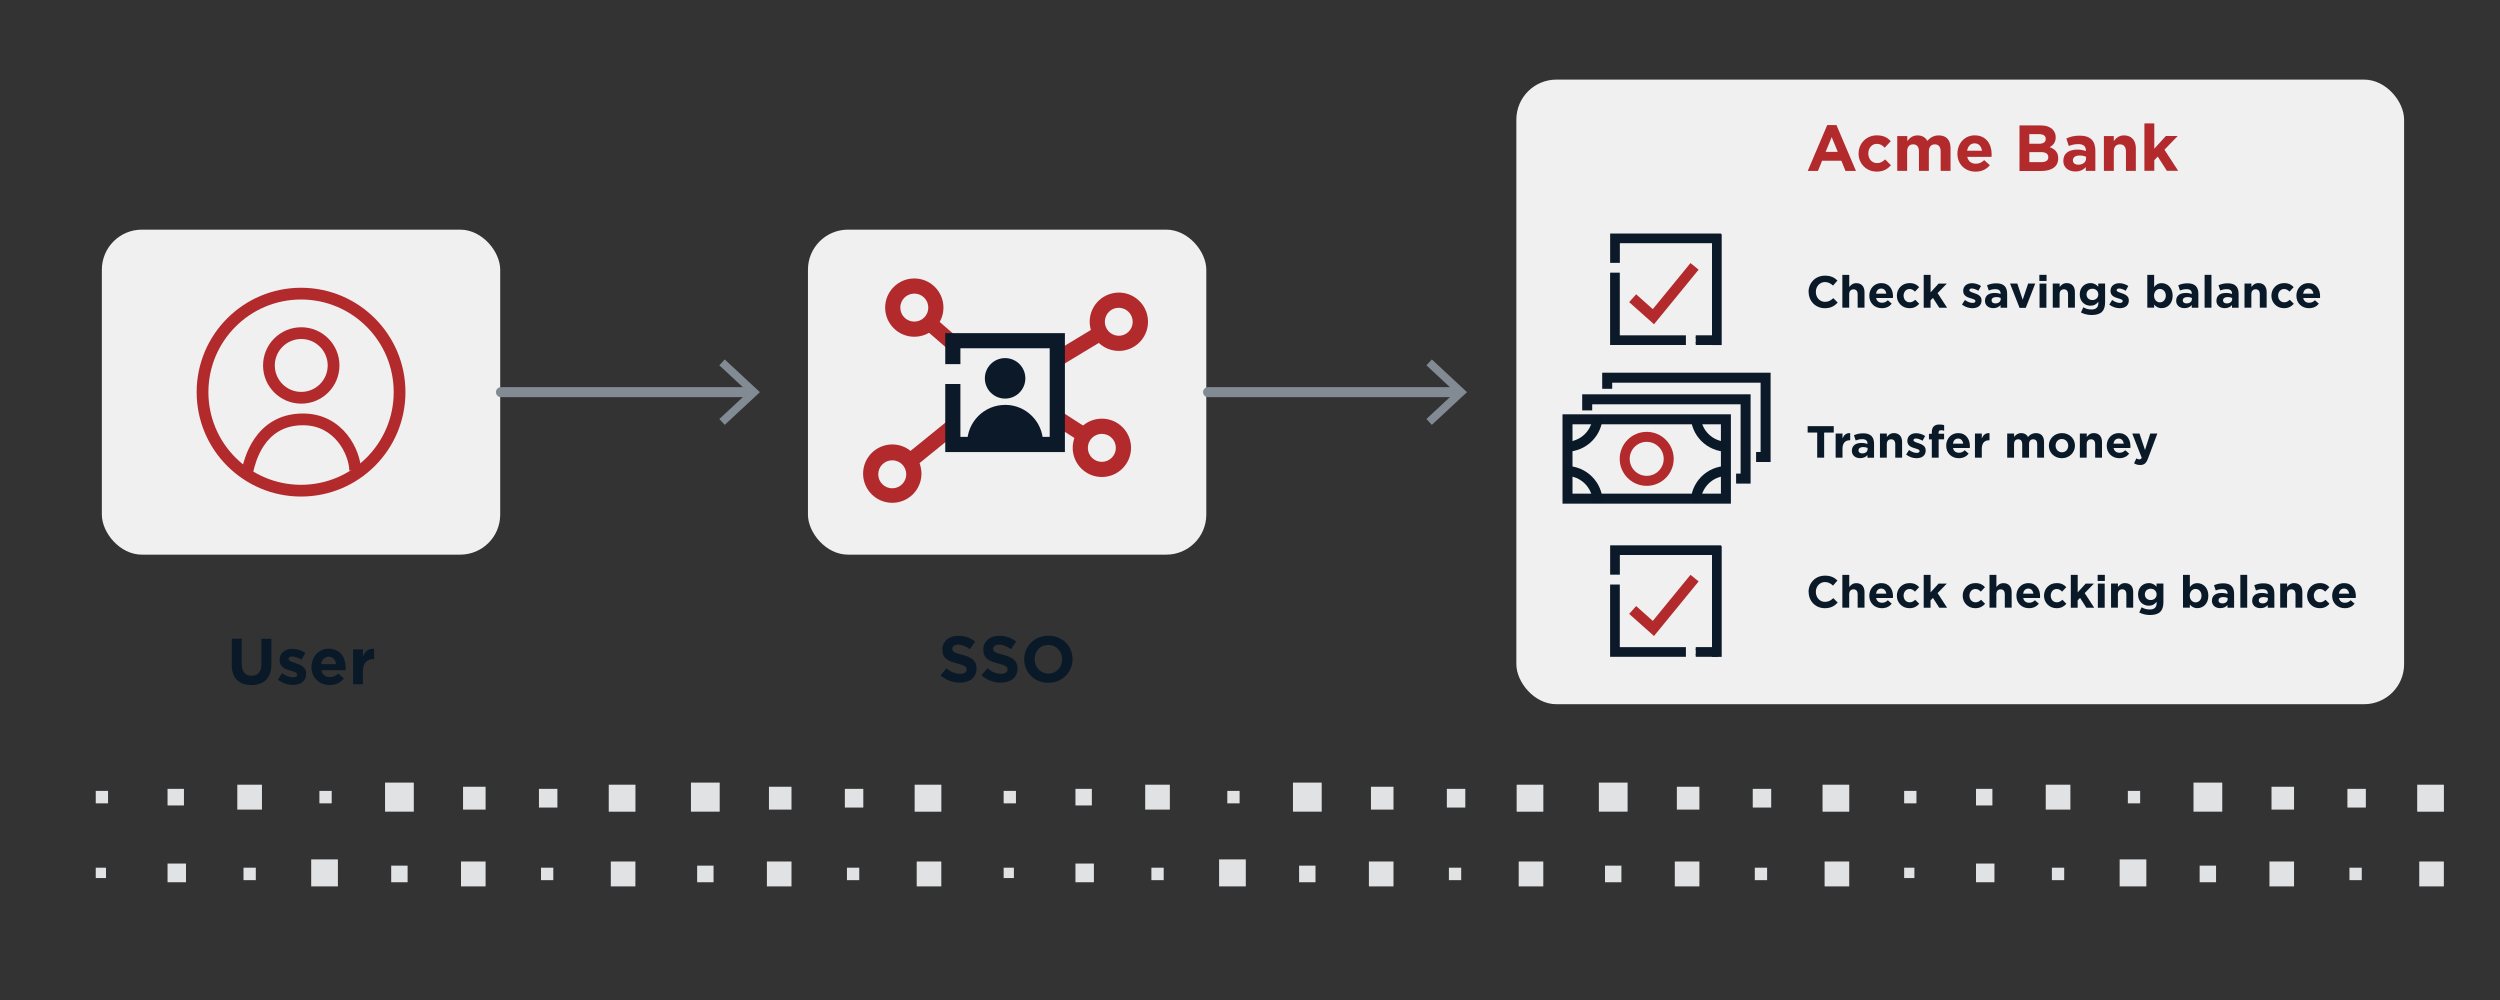 <?xml version="1.0" encoding="UTF-8"?><svg id="uuid-0e41eba2-fd04-4374-b664-d7b2da2e8385" xmlns="http://www.w3.org/2000/svg" xmlns:xlink="http://www.w3.org/1999/xlink" viewBox="0 0 500 200"><rect x="0" y="0" width="500" height="200" fill="#333333" stroke="none"/><defs><clipPath id="uuid-67e1e43f-f2b0-4b7e-906c-c105bf534d6f"><rect x="171.1" y="48.11" width="60.65" height="60.65" style="fill:none;"/></clipPath></defs><rect x="161.59" y="45.93" width="79.67" height="65" rx="8" ry="8" style="fill:#f0f0f1;"/><rect x="20.37" y="45.93" width="79.67" height="65" rx="8" ry="8" style="fill:#f0f0f1;"/><g><path d="M188.11,135.07l1.18-1.42c.82,.68,1.68,1.11,2.72,1.11,.82,0,1.31-.33,1.31-.86v-.03c0-.51-.31-.77-1.83-1.16-1.83-.47-3.02-.98-3.02-2.78v-.03c0-1.65,1.33-2.74,3.19-2.74,1.33,0,2.46,.42,3.38,1.16l-1.04,1.51c-.81-.56-1.6-.9-2.37-.9s-1.17,.35-1.17,.79v.03c0,.6,.39,.79,1.96,1.2,1.85,.48,2.89,1.14,2.89,2.73v.03c0,1.81-1.38,2.82-3.34,2.82-1.38,0-2.77-.48-3.86-1.46Z" style="fill:#0a1927;"/><path d="M196.3,135.07l1.18-1.42c.82,.68,1.68,1.11,2.72,1.11,.82,0,1.31-.33,1.31-.86v-.03c0-.51-.31-.77-1.83-1.16-1.83-.47-3.02-.98-3.02-2.78v-.03c0-1.65,1.33-2.74,3.19-2.74,1.33,0,2.46,.42,3.38,1.16l-1.04,1.51c-.81-.56-1.6-.9-2.37-.9s-1.17,.35-1.17,.79v.03c0,.6,.39,.79,1.96,1.2,1.85,.48,2.89,1.14,2.89,2.73v.03c0,1.81-1.38,2.82-3.34,2.82-1.38,0-2.77-.48-3.86-1.46Z" style="fill:#0a1927;"/><path d="M204.84,131.88v-.03c0-2.59,2.04-4.71,4.85-4.71s4.82,2.09,4.82,4.68v.03c0,2.59-2.04,4.71-4.85,4.71s-4.82-2.09-4.82-4.68Zm7.58,0v-.03c0-1.56-1.14-2.86-2.76-2.86s-2.73,1.27-2.73,2.83v.03c0,1.56,1.14,2.86,2.76,2.86s2.73-1.27,2.73-2.83Z" style="fill:#0a1927;"/></g><g><path d="M46.35,132.95v-5.2h2v5.15c0,1.48,.74,2.25,1.96,2.25s1.96-.74,1.96-2.18v-5.21h2v5.14c0,2.76-1.55,4.11-3.99,4.11s-3.94-1.37-3.94-4.04Z" style="fill:#0a1927;"/><path d="M55.57,135.93l.84-1.3c.75,.55,1.55,.83,2.2,.83,.57,0,.83-.21,.83-.52v-.03c0-.43-.68-.57-1.44-.81-.98-.29-2.08-.74-2.08-2.09v-.03c0-1.42,1.14-2.21,2.55-2.21,.88,0,1.85,.3,2.6,.81l-.75,1.36c-.69-.4-1.38-.65-1.88-.65s-.73,.21-.73,.48v.03c0,.39,.66,.57,1.42,.83,.98,.33,2.11,.79,2.11,2.07v.03c0,1.55-1.16,2.25-2.67,2.25-.97,0-2.07-.32-2.99-1.05Z" style="fill:#0a1927;"/><path d="M62.3,133.4v-.03c0-1.99,1.42-3.63,3.45-3.63,2.33,0,3.39,1.81,3.39,3.78,0,.16-.01,.34-.03,.52h-4.85c.2,.9,.82,1.37,1.7,1.37,.66,0,1.14-.21,1.69-.71l1.13,1c-.65,.81-1.59,1.3-2.85,1.3-2.09,0-3.64-1.47-3.64-3.6Zm4.91-.58c-.12-.88-.64-1.48-1.47-1.48s-1.35,.58-1.51,1.48h2.98Z" style="fill:#0a1927;"/><path d="M70.61,129.88h1.98v1.4c.4-.96,1.05-1.59,2.22-1.53v2.07h-.1c-1.31,0-2.12,.79-2.12,2.46v2.57h-1.98v-6.97Z" style="fill:#0a1927;"/></g><g><path d="M65.54,73.09c0,2.92-2.37,5.29-5.29,5.29s-5.29-2.37-5.29-5.29c0-2.92,2.37-5.29,5.29-5.29,2.92,0,5.29,2.37,5.29,5.29Zm-5.29,7.64c4.22,0,7.64-3.42,7.64-7.64s-3.42-7.64-7.64-7.64-7.64,3.42-7.64,7.64,3.42,7.64,7.64,7.64Zm11.96,13.34c-.04-2.04-.93-4.84-2.78-7.15-1.88-2.35-4.8-4.22-8.84-4.22-4.92,0-7.94,2.45-9.72,5.07-1.7,2.5-2.28,5.17-2.47,6l-.02,.07,2.29,.51v-.05c.19-.79,.7-3.09,2.14-5.21,1.44-2.12,3.79-4.04,7.78-4.04,3.22,0,5.5,1.47,7.01,3.34,1.54,1.92,2.24,4.23,2.26,5.72l2.35-.04Z" style="fill:#b32a2d; fill-rule:evenodd;"/><path d="M60.21,96.96c10.23,0,18.53-8.3,18.53-18.53s-8.3-18.53-18.53-18.53-18.53,8.3-18.53,18.53,8.3,18.53,18.53,18.53Zm0,2.35c11.53,0,20.88-9.35,20.88-20.88s-9.35-20.88-20.88-20.88-20.88,9.35-20.88,20.88,9.35,20.88,20.88,20.88Z" style="fill:#b32a2d; fill-rule:evenodd;"/></g><g><g><rect x="19.15" y="158.18" width="2.46" height="2.49" style="fill:#e0e2e4;"/><rect x="33.51" y="157.77" width="3.28" height="3.32" style="fill:#e0e2e4;"/><rect x="47.46" y="156.94" width="4.93" height="4.98" style="fill:#e0e2e4;"/><rect x="63.88" y="158.18" width="2.46" height="2.49" style="fill:#e0e2e4;"/><rect x="77.01" y="156.52" width="5.75" height="5.81" style="fill:#e0e2e4;"/><rect x="92.61" y="157.35" width="4.51" height="4.57" style="fill:#e0e2e4;"/><rect x="107.79" y="157.77" width="3.69" height="3.74" style="fill:#e0e2e4;"/><rect x="121.75" y="156.94" width="5.34" height="5.4" style="fill:#e0e2e4;"/><rect x="19.15" y="173.54" width="2.05" height="2.07" style="fill:#e0e2e4;"/><rect x="33.51" y="172.71" width="3.69" height="3.74" style="fill:#e0e2e4;"/><rect x="48.7" y="173.54" width="2.46" height="2.49" style="fill:#e0e2e4;"/><rect x="62.24" y="171.88" width="5.34" height="5.4" style="fill:#e0e2e4;"/><rect x="78.24" y="173.13" width="3.28" height="3.32" style="fill:#e0e2e4;"/><rect x="92.2" y="172.3" width="4.92" height="4.98" style="fill:#e0e2e4;"/><rect x="108.2" y="173.54" width="2.46" height="2.49" style="fill:#e0e2e4;"/><rect x="122.16" y="172.3" width="4.92" height="4.98" style="fill:#e0e2e4;"/></g><rect x="138.19" y="156.52" width="5.75" height="5.81" style="fill:#e0e2e4;"/><rect x="153.79" y="157.35" width="4.51" height="4.57" style="fill:#e0e2e4;"/><rect x="168.97" y="157.77" width="3.69" height="3.74" style="fill:#e0e2e4;"/><rect x="182.93" y="156.94" width="5.34" height="5.4" style="fill:#e0e2e4;"/><rect x="139.43" y="173.13" width="3.28" height="3.32" style="fill:#e0e2e4;"/><rect x="153.38" y="172.3" width="4.92" height="4.98" style="fill:#e0e2e4;"/><rect x="169.39" y="173.54" width="2.46" height="2.49" style="fill:#e0e2e4;"/><rect x="183.34" y="172.3" width="4.92" height="4.98" style="fill:#e0e2e4;"/></g><g style="clip-path:url(#uuid-67e1e43f-f2b0-4b7e-906c-c105bf534d6f);"><g><path d="M178.45,92.06c-1.55,0-2.8,1.25-2.8,2.8s1.25,2.8,2.8,2.8c1.55,0,2.8-1.26,2.8-2.8,0-1.55-1.25-2.8-2.8-2.8Zm-5.83,2.8c-.07-3.22,2.48-5.89,5.7-5.97s5.89,2.48,5.97,5.7c0,.09,0,.18,0,.27-.07,3.22-2.74,5.77-5.97,5.7-3.12-.07-5.63-2.58-5.7-5.7Zm47.75-8.09c-1.55,0-2.8,1.25-2.8,2.8,0,1.55,1.25,2.8,2.8,2.8h0c1.55,0,2.8-1.26,2.8-2.8,0-1.55-1.25-2.8-2.8-2.8Zm-5.83,2.8c0-3.22,2.61-5.84,5.83-5.84,3.22,0,5.84,2.61,5.84,5.83h0c0,3.23-2.61,5.84-5.84,5.84-3.22,0-5.83-2.61-5.83-5.83Zm8.79-27.99c-1.53,.24-2.57,1.68-2.33,3.21,.24,1.53,1.68,2.57,3.21,2.33,1.53-.26,2.55-1.71,2.29-3.23-.26-1.5-1.66-2.53-3.17-2.3h0Zm-5.32,3.69c-.51-3.18,1.66-6.17,4.84-6.68,3.18-.51,6.17,1.66,6.68,4.84h0c.51,3.18-1.66,6.17-4.84,6.68-3.18,.51-6.17-1.66-6.68-4.84Zm-35.15-6.55c-1.55,0-2.8,1.25-2.8,2.8s1.25,2.8,2.8,2.8,2.8-1.25,2.8-2.8-1.25-2.8-2.8-2.8Zm-5.83,2.8c0-3.22,2.61-5.83,5.83-5.83s5.83,2.61,5.83,5.83-2.61,5.83-5.83,5.83-5.83-2.61-5.83-5.83Z" style="fill:#b32a2d; fill-rule:evenodd;"/><path d="M221.17,67.73l-8.59,5.19-1.57-2.6,8.59-5.19s1.57,2.6,1.57,2.6Zm-29.11,18.28l-9.19,7.45-1.91-2.35,9.19-7.46s1.91,2.36,1.91,2.36Zm23.76,2.2l-5.72-3.69,1.64-2.55,5.72,3.69-1.64,2.55Zm-28.48-24.34l4.31,3.74-1.99,2.29-4.31-3.74,1.99-2.29Z" style="fill:#b32a2d; fill-rule:evenodd;"/><path d="M189.05,66.63h23.93v23.78h-23.93v-13.61h3.03v10.57h17.86v-17.71h-17.86v3.17h-3.03s0-6.2,0-6.2Z" style="fill:#0b1928; fill-rule:evenodd;"/><path d="M201.02,80.98c-4.19,0-7.58,3.4-7.58,7.58h15.17c0-4.19-3.4-7.59-7.59-7.59h0Zm4.05-5.31c0,2.24-1.81,4.05-4.05,4.05s-4.05-1.81-4.05-4.05h0c0-2.24,1.81-4.05,4.05-4.05,2.24,0,4.05,1.81,4.05,4.05Z" style="fill:#0b1928;"/></g></g><g><line x1="150.25" y1="78.43" x2="100.19" y2="78.43" style="fill:none; stroke:#828b93; stroke-linecap:round; stroke-linejoin:round; stroke-width:2px;"/><polygon points="144.95 71.89 143.86 73.06 149.64 78.43 143.86 83.8 144.95 84.97 151.98 78.43 144.95 71.89" style="fill:#828b93;"/></g><g><line x1="291.67" y1="78.43" x2="241.61" y2="78.43" style="fill:none; stroke:#828b93; stroke-linecap:round; stroke-linejoin:round; stroke-width:2px;"/><polygon points="286.37 71.89 285.28 73.06 291.05 78.43 285.28 83.8 286.37 84.97 293.4 78.43 286.37 71.89" style="fill:#828b93;"/></g><rect x="303.27" y="15.92" width="177.55" height="124.92" rx="8" ry="8" style="fill:#f0f0f1;"/><g><path d="M365.44,25.01h1.85l3.9,9.17h-2.09l-.83-2.04h-3.85l-.83,2.04h-2.04l3.9-9.17Zm2.11,5.36l-1.21-2.95-1.21,2.95h2.42Z" style="fill:#b32a2d;"/><path d="M371.72,30.73v-.03c0-1.99,1.52-3.63,3.65-3.63,1.31,0,2.13,.44,2.78,1.17l-1.21,1.3c-.44-.47-.88-.77-1.59-.77-.99,0-1.69,.87-1.69,1.9v.03c0,1.07,.69,1.92,1.77,1.92,.66,0,1.12-.29,1.6-.74l1.16,1.17c-.68,.74-1.46,1.27-2.85,1.27-2.09,0-3.63-1.61-3.63-3.6Z" style="fill:#b32a2d;"/><path d="M379.48,27.21h1.98v.99c.46-.59,1.05-1.12,2.05-1.12,.91,0,1.6,.4,1.96,1.1,.61-.71,1.34-1.1,2.29-1.1,1.47,0,2.35,.88,2.35,2.56v4.54h-1.98v-3.89c0-.94-.42-1.42-1.16-1.42s-1.2,.48-1.2,1.42v3.89h-1.98v-3.89c0-.94-.42-1.42-1.16-1.42s-1.2,.48-1.2,1.42v3.89h-1.98v-6.97Z" style="fill:#b32a2d;"/><path d="M391.49,30.73v-.03c0-1.99,1.42-3.63,3.45-3.63,2.33,0,3.39,1.81,3.39,3.78,0,.16-.01,.34-.03,.52h-4.85c.2,.9,.82,1.37,1.7,1.37,.66,0,1.14-.21,1.69-.71l1.13,1c-.65,.81-1.59,1.3-2.85,1.3-2.09,0-3.64-1.47-3.64-3.6Zm4.91-.58c-.12-.88-.64-1.48-1.47-1.48s-1.35,.58-1.51,1.48h2.98Z" style="fill:#b32a2d;"/><path d="M403.91,25.08h4.23c1.04,0,1.86,.29,2.38,.81,.42,.42,.62,.92,.62,1.55v.03c0,1.03-.55,1.6-1.2,1.96,1.05,.4,1.7,1.01,1.7,2.24v.03c0,1.66-1.35,2.5-3.41,2.5h-4.33v-9.1Zm3.8,3.68c.88,0,1.44-.29,1.44-.96v-.03c0-.6-.47-.94-1.31-.94h-1.98v1.92h1.85Zm.53,3.67c.88,0,1.42-.31,1.42-.99v-.03c0-.61-.46-.99-1.48-.99h-2.31v2h2.38Z" style="fill:#b32a2d;"/><path d="M412.67,32.17v-.03c0-1.52,1.16-2.22,2.81-2.22,.7,0,1.21,.12,1.7,.29v-.12c0-.82-.51-1.27-1.5-1.27-.75,0-1.29,.14-1.92,.38l-.49-1.51c.77-.34,1.52-.56,2.7-.56,1.08,0,1.86,.29,2.35,.78,.52,.52,.75,1.29,.75,2.22v4.04h-1.91v-.75c-.48,.53-1.14,.88-2.11,.88-1.31,0-2.39-.75-2.39-2.13Zm4.54-.46v-.35c-.34-.16-.78-.26-1.26-.26-.84,0-1.37,.34-1.37,.96v.03c0,.53,.44,.85,1.08,.85,.92,0,1.55-.51,1.55-1.22Z" style="fill:#b32a2d;"/><path d="M420.78,27.21h1.98v.99c.46-.59,1.04-1.12,2.04-1.12,1.5,0,2.37,.99,2.37,2.59v4.51h-1.98v-3.89c0-.94-.44-1.42-1.2-1.42s-1.23,.48-1.23,1.42v3.89h-1.98v-6.97Z" style="fill:#b32a2d;"/><path d="M428.88,24.68h1.98v5.06l2.31-2.54h2.37l-2.65,2.74,2.74,4.22h-2.26l-1.82-2.85-.69,.73v2.12h-1.98v-9.49Z" style="fill:#b32a2d;"/></g><g><path d="M361.71,58.41v-.02c0-1.79,1.35-3.26,3.29-3.26,1.19,0,1.9,.4,2.49,.97l-.88,1.02c-.49-.44-.98-.71-1.61-.71-1.06,0-1.83,.88-1.83,1.96v.02c0,1.08,.75,1.98,1.83,1.98,.72,0,1.16-.29,1.66-.74l.88,.89c-.65,.69-1.37,1.12-2.58,1.12-1.85,0-3.23-1.43-3.23-3.24Z" style="fill:#0a1927;"/><path d="M368.48,54.97h1.37v2.43c.32-.41,.72-.77,1.41-.77,1.04,0,1.64,.68,1.64,1.79v3.12h-1.37v-2.69c0-.65-.31-.98-.83-.98s-.86,.33-.86,.98v2.69h-1.37v-6.57Z" style="fill:#0a1927;"/><path d="M373.86,59.15v-.02c0-1.38,.98-2.51,2.39-2.51,1.61,0,2.35,1.25,2.35,2.62,0,.11,0,.23-.02,.36h-3.36c.13,.62,.57,.95,1.18,.95,.46,0,.79-.14,1.17-.5l.78,.69c-.45,.56-1.1,.9-1.97,.9-1.45,0-2.52-1.02-2.52-2.49Zm3.4-.41c-.08-.61-.44-1.03-1.02-1.03s-.94,.41-1.04,1.03h2.06Z" style="fill:#0a1927;"/><path d="M379.37,59.15v-.02c0-1.38,1.05-2.51,2.53-2.51,.91,0,1.48,.31,1.93,.81l-.84,.9c-.31-.32-.61-.53-1.1-.53-.68,0-1.17,.6-1.17,1.31v.02c0,.74,.48,1.33,1.22,1.33,.46,0,.77-.2,1.11-.51l.8,.81c-.47,.51-1.01,.88-1.97,.88-1.45,0-2.51-1.12-2.51-2.49Z" style="fill:#0a1927;"/><path d="M384.75,54.97h1.37v3.5l1.6-1.75h1.64l-1.84,1.9,1.9,2.93h-1.57l-1.26-1.97-.48,.5v1.47h-1.37v-6.57Z" style="fill:#0a1927;"/><path d="M392.4,60.9l.58-.9c.52,.38,1.07,.58,1.52,.58,.4,0,.58-.14,.58-.36v-.02c0-.3-.47-.4-1-.56-.68-.2-1.44-.51-1.44-1.45v-.02c0-.98,.79-1.53,1.76-1.53,.61,0,1.28,.21,1.8,.56l-.52,.95c-.48-.28-.96-.45-1.31-.45s-.5,.14-.5,.33v.02c0,.27,.46,.4,.98,.58,.68,.22,1.46,.55,1.46,1.43v.02c0,1.07-.8,1.56-1.85,1.56-.67,0-1.43-.23-2.07-.73Z" style="fill:#0a1927;"/><path d="M397,60.15v-.02c0-1.05,.8-1.54,1.94-1.54,.49,0,.84,.08,1.18,.2v-.08c0-.57-.35-.88-1.04-.88-.52,0-.89,.1-1.33,.26l-.34-1.04c.53-.23,1.05-.39,1.87-.39,.75,0,1.29,.2,1.63,.54,.36,.36,.52,.89,.52,1.54v2.8h-1.32v-.52c-.33,.37-.79,.61-1.46,.61-.91,0-1.66-.52-1.66-1.48Zm3.14-.32v-.24c-.23-.11-.54-.18-.87-.18-.58,0-.95,.23-.95,.67v.02c0,.37,.31,.58,.75,.58,.64,0,1.07-.35,1.07-.85Z" style="fill:#0a1927;"/><path d="M402.01,56.71h1.45l1.08,3.23,1.09-3.23h1.42l-1.9,4.86h-1.24l-1.9-4.86Z" style="fill:#0a1927;"/><path d="M407.87,54.97h1.44v1.22h-1.44v-1.22Zm.04,1.75h1.37v4.83h-1.37v-4.83Z" style="fill:#0a1927;"/><path d="M410.56,56.71h1.37v.68c.32-.41,.72-.77,1.41-.77,1.04,0,1.64,.68,1.64,1.79v3.12h-1.37v-2.69c0-.65-.31-.98-.83-.98s-.86,.33-.86,.98v2.69h-1.37v-4.83Z" style="fill:#0a1927;"/><path d="M416.19,62.49l.47-1.03c.5,.28,.99,.44,1.63,.44,.94,0,1.38-.45,1.38-1.31v-.23c-.41,.49-.85,.78-1.58,.78-1.13,0-2.14-.82-2.14-2.25v-.02c0-1.44,1.04-2.25,2.14-2.25,.75,0,1.19,.32,1.56,.72v-.63h1.37v3.74c0,.86-.21,1.5-.61,1.9-.45,.45-1.14,.65-2.08,.65-.78,0-1.52-.18-2.13-.5Zm3.47-3.6v-.02c0-.66-.51-1.12-1.18-1.12s-1.17,.46-1.17,1.12v.02c0,.67,.5,1.12,1.17,1.12s1.18-.46,1.18-1.12Z" style="fill:#0a1927;"/><path d="M421.86,60.9l.58-.9c.52,.38,1.07,.58,1.52,.58,.4,0,.58-.14,.58-.36v-.02c0-.3-.47-.4-1-.56-.68-.2-1.44-.51-1.44-1.45v-.02c0-.98,.79-1.53,1.76-1.53,.61,0,1.28,.21,1.8,.56l-.52,.95c-.48-.28-.96-.45-1.31-.45s-.5,.14-.5,.33v.02c0,.27,.46,.4,.98,.58,.68,.22,1.46,.55,1.46,1.43v.02c0,1.07-.8,1.56-1.85,1.56-.67,0-1.43-.23-2.07-.73Z" style="fill:#0a1927;"/><path d="M430.83,60.91v.63h-1.37v-6.57h1.37v2.44c.33-.45,.79-.78,1.5-.78,1.12,0,2.2,.88,2.2,2.49v.02c0,1.61-1.05,2.49-2.2,2.49-.73,0-1.18-.33-1.5-.72Zm2.33-1.77v-.02c0-.8-.54-1.33-1.18-1.33s-1.17,.53-1.17,1.33v.02c0,.8,.53,1.33,1.17,1.33s1.18-.52,1.18-1.33Z" style="fill:#0a1927;"/><path d="M435.24,60.15v-.02c0-1.05,.8-1.54,1.94-1.54,.49,0,.84,.08,1.18,.2v-.08c0-.57-.35-.88-1.04-.88-.52,0-.89,.1-1.33,.26l-.34-1.04c.53-.23,1.05-.39,1.87-.39,.75,0,1.29,.2,1.63,.54,.36,.36,.52,.89,.52,1.54v2.8h-1.32v-.52c-.33,.37-.79,.61-1.46,.61-.91,0-1.66-.52-1.66-1.48Zm3.14-.32v-.24c-.23-.11-.54-.18-.87-.18-.58,0-.95,.23-.95,.67v.02c0,.37,.31,.58,.75,.58,.64,0,1.07-.35,1.07-.85Z" style="fill:#0a1927;"/><path d="M440.92,54.97h1.37v6.57h-1.37v-6.57Z" style="fill:#0a1927;"/><path d="M443.29,60.15v-.02c0-1.05,.8-1.54,1.94-1.54,.49,0,.84,.08,1.18,.2v-.08c0-.57-.35-.88-1.04-.88-.52,0-.89,.1-1.33,.26l-.34-1.04c.53-.23,1.05-.39,1.87-.39,.75,0,1.29,.2,1.63,.54,.36,.36,.52,.89,.52,1.54v2.8h-1.32v-.52c-.33,.37-.79,.61-1.46,.61-.91,0-1.66-.52-1.66-1.48Zm3.14-.32v-.24c-.23-.11-.54-.18-.87-.18-.58,0-.95,.23-.95,.67v.02c0,.37,.31,.58,.75,.58,.64,0,1.07-.35,1.07-.85Z" style="fill:#0a1927;"/><path d="M448.91,56.71h1.37v.68c.32-.41,.72-.77,1.41-.77,1.04,0,1.64,.68,1.64,1.79v3.12h-1.37v-2.69c0-.65-.31-.98-.83-.98s-.86,.33-.86,.98v2.69h-1.37v-4.83Z" style="fill:#0a1927;"/><path d="M454.28,59.15v-.02c0-1.38,1.05-2.51,2.53-2.51,.91,0,1.48,.31,1.93,.81l-.84,.9c-.31-.32-.61-.53-1.1-.53-.68,0-1.17,.6-1.17,1.31v.02c0,.74,.48,1.33,1.22,1.33,.46,0,.77-.2,1.11-.51l.8,.81c-.47,.51-1.01,.88-1.97,.88-1.45,0-2.51-1.12-2.51-2.49Z" style="fill:#0a1927;"/><path d="M459.28,59.15v-.02c0-1.38,.98-2.51,2.39-2.51,1.61,0,2.35,1.25,2.35,2.62,0,.11,0,.23-.02,.36h-3.36c.14,.62,.57,.95,1.18,.95,.46,0,.79-.14,1.17-.5l.78,.69c-.45,.56-1.1,.9-1.97,.9-1.45,0-2.52-1.02-2.52-2.49Zm3.4-.41c-.08-.61-.44-1.03-1.02-1.03s-.94,.41-1.04,1.03h2.06Z" style="fill:#0a1927;"/><path d="M363.45,86.51h-1.92v-1.28h5.22v1.28h-1.92v5.02h-1.39v-5.02Z" style="fill:#0a1927;"/><path d="M367.13,86.71h1.37v.97c.28-.67,.73-1.1,1.54-1.06v1.43h-.07c-.91,0-1.47,.55-1.47,1.7v1.78h-1.37v-4.83Z" style="fill:#0a1927;"/><path d="M370.38,90.15v-.02c0-1.05,.8-1.54,1.94-1.54,.49,0,.84,.08,1.18,.2v-.08c0-.57-.35-.88-1.04-.88-.52,0-.89,.1-1.33,.26l-.34-1.04c.53-.23,1.05-.39,1.87-.39,.75,0,1.29,.2,1.63,.54,.36,.36,.52,.89,.52,1.54v2.8h-1.32v-.52c-.33,.37-.79,.61-1.46,.61-.91,0-1.66-.52-1.66-1.48Zm3.14-.32v-.24c-.23-.11-.54-.18-.87-.18-.58,0-.95,.23-.95,.67v.02c0,.37,.31,.58,.75,.58,.64,0,1.07-.35,1.07-.85Z" style="fill:#0a1927;"/><path d="M376,86.71h1.37v.68c.32-.41,.72-.77,1.41-.77,1.04,0,1.64,.68,1.64,1.79v3.12h-1.37v-2.69c0-.65-.31-.98-.83-.98s-.86,.33-.86,.98v2.69h-1.37v-4.83Z" style="fill:#0a1927;"/><path d="M381.23,90.9l.58-.9c.52,.38,1.07,.58,1.52,.58,.4,0,.58-.14,.58-.36v-.02c0-.3-.47-.4-1-.56-.68-.2-1.44-.51-1.44-1.45v-.02c0-.98,.79-1.53,1.76-1.53,.61,0,1.28,.21,1.8,.56l-.52,.95c-.48-.28-.96-.45-1.31-.45s-.5,.14-.5,.33v.02c0,.27,.46,.4,.98,.58,.68,.22,1.46,.55,1.46,1.43v.02c0,1.07-.8,1.56-1.85,1.56-.67,0-1.43-.23-2.07-.73Z" style="fill:#0a1927;"/><path d="M386.36,87.88h-.57v-1.12h.57v-.31c0-.53,.13-.92,.39-1.17s.62-.38,1.11-.38c.43,0,.72,.05,.97,.13v1.13c-.2-.07-.39-.12-.62-.12-.31,0-.5,.16-.5,.52v.19h1.11v1.12h-1.09v3.66h-1.37v-3.66Z" style="fill:#0a1927;"/><path d="M389.24,89.15v-.02c0-1.38,.98-2.51,2.39-2.51,1.61,0,2.35,1.25,2.35,2.62,0,.11,0,.23-.02,.36h-3.36c.13,.62,.57,.95,1.18,.95,.46,0,.79-.14,1.17-.5l.78,.69c-.45,.56-1.1,.9-1.97,.9-1.45,0-2.52-1.02-2.52-2.49Zm3.4-.41c-.08-.61-.44-1.03-1.02-1.03s-.94,.41-1.04,1.03h2.06Z" style="fill:#0a1927;"/><path d="M394.99,86.71h1.37v.97c.28-.67,.73-1.1,1.54-1.06v1.43h-.07c-.91,0-1.47,.55-1.47,1.7v1.78h-1.37v-4.83Z" style="fill:#0a1927;"/><path d="M401.45,86.71h1.37v.68c.32-.41,.73-.77,1.42-.77,.63,0,1.11,.28,1.36,.77,.42-.5,.93-.77,1.58-.77,1.02,0,1.63,.61,1.63,1.77v3.14h-1.37v-2.69c0-.65-.29-.98-.8-.98s-.83,.33-.83,.98v2.69h-1.37v-2.69c0-.65-.29-.98-.8-.98s-.83,.33-.83,.98v2.69h-1.37v-4.83Z" style="fill:#0a1927;"/><path d="M409.77,89.15v-.02c0-1.39,1.12-2.51,2.62-2.51s2.6,1.11,2.6,2.49v.02c0,1.39-1.12,2.51-2.62,2.51s-2.6-1.11-2.6-2.49Zm3.87,0v-.02c0-.71-.51-1.33-1.27-1.33s-1.25,.6-1.25,1.31v.02c0,.71,.51,1.33,1.27,1.33s1.25-.6,1.25-1.31Z" style="fill:#0a1927;"/><path d="M415.98,86.71h1.37v.68c.32-.41,.72-.77,1.41-.77,1.04,0,1.64,.68,1.64,1.79v3.12h-1.37v-2.69c0-.65-.31-.98-.83-.98s-.86,.33-.86,.98v2.69h-1.37v-4.83Z" style="fill:#0a1927;"/><path d="M421.35,89.15v-.02c0-1.38,.98-2.51,2.39-2.51,1.61,0,2.35,1.25,2.35,2.62,0,.11,0,.23-.02,.36h-3.36c.14,.62,.57,.95,1.18,.95,.46,0,.79-.14,1.17-.5l.78,.69c-.45,.56-1.1,.9-1.97,.9-1.45,0-2.52-1.02-2.52-2.49Zm3.4-.41c-.08-.61-.44-1.03-1.02-1.03s-.94,.41-1.04,1.03h2.06Z" style="fill:#0a1927;"/><path d="M426.81,92.67l.46-.99c.18,.11,.41,.19,.59,.19,.23,0,.36-.07,.48-.32l-1.89-4.84h1.45l1.1,3.29,1.05-3.29h1.42l-1.85,4.94c-.37,.98-.76,1.35-1.58,1.35-.5,0-.86-.13-1.22-.33Z" style="fill:#0a1927;"/><path d="M361.71,118.41v-.02c0-1.79,1.35-3.26,3.29-3.26,1.19,0,1.9,.4,2.49,.97l-.88,1.02c-.49-.44-.98-.71-1.61-.71-1.06,0-1.83,.88-1.83,1.96v.02c0,1.08,.75,1.98,1.83,1.98,.72,0,1.16-.29,1.66-.74l.88,.89c-.65,.69-1.37,1.12-2.58,1.12-1.85,0-3.23-1.43-3.23-3.24Z" style="fill:#0a1927;"/><path d="M368.48,114.97h1.37v2.43c.32-.41,.72-.77,1.41-.77,1.04,0,1.64,.68,1.64,1.79v3.12h-1.37v-2.69c0-.65-.31-.98-.83-.98s-.86,.33-.86,.98v2.69h-1.37v-6.57Z" style="fill:#0a1927;"/><path d="M373.86,119.15v-.02c0-1.38,.98-2.51,2.39-2.51,1.61,0,2.35,1.25,2.35,2.62,0,.11,0,.23-.02,.36h-3.36c.13,.62,.57,.95,1.18,.95,.46,0,.79-.14,1.17-.5l.78,.69c-.45,.56-1.1,.9-1.97,.9-1.45,0-2.52-1.02-2.52-2.49Zm3.4-.41c-.08-.61-.44-1.03-1.02-1.03s-.94,.41-1.04,1.03h2.06Z" style="fill:#0a1927;"/><path d="M379.37,119.15v-.02c0-1.38,1.05-2.51,2.53-2.51,.91,0,1.48,.31,1.93,.81l-.84,.9c-.31-.32-.61-.53-1.1-.53-.68,0-1.17,.6-1.17,1.31v.02c0,.74,.48,1.33,1.22,1.33,.46,0,.77-.2,1.11-.51l.8,.81c-.47,.51-1.01,.88-1.97,.88-1.45,0-2.51-1.12-2.51-2.49Z" style="fill:#0a1927;"/><path d="M384.75,114.97h1.37v3.5l1.6-1.75h1.64l-1.84,1.9,1.9,2.93h-1.57l-1.26-1.97-.48,.5v1.47h-1.37v-6.57Z" style="fill:#0a1927;"/><path d="M392.54,119.15v-.02c0-1.38,1.05-2.51,2.53-2.51,.91,0,1.48,.31,1.93,.81l-.84,.9c-.31-.32-.61-.53-1.1-.53-.68,0-1.17,.6-1.17,1.31v.02c0,.74,.48,1.33,1.22,1.33,.46,0,.77-.2,1.11-.51l.8,.81c-.47,.51-1.01,.88-1.97,.88-1.45,0-2.51-1.12-2.51-2.49Z" style="fill:#0a1927;"/><path d="M397.91,114.97h1.37v2.43c.32-.41,.72-.77,1.41-.77,1.04,0,1.64,.68,1.64,1.79v3.12h-1.37v-2.69c0-.65-.31-.98-.83-.98s-.86,.33-.86,.98v2.69h-1.37v-6.57Z" style="fill:#0a1927;"/><path d="M403.28,119.15v-.02c0-1.38,.98-2.51,2.39-2.51,1.61,0,2.35,1.25,2.35,2.62,0,.11,0,.23-.02,.36h-3.36c.14,.62,.57,.95,1.18,.95,.46,0,.79-.14,1.17-.5l.78,.69c-.45,.56-1.1,.9-1.97,.9-1.45,0-2.52-1.02-2.52-2.49Zm3.4-.41c-.08-.61-.44-1.03-1.02-1.03s-.94,.41-1.04,1.03h2.06Z" style="fill:#0a1927;"/><path d="M408.8,119.15v-.02c0-1.38,1.05-2.51,2.53-2.51,.91,0,1.48,.31,1.93,.81l-.84,.9c-.31-.32-.61-.53-1.1-.53-.68,0-1.17,.6-1.17,1.31v.02c0,.74,.48,1.33,1.22,1.33,.46,0,.77-.2,1.11-.51l.8,.81c-.47,.51-1.01,.88-1.97,.88-1.45,0-2.51-1.12-2.51-2.49Z" style="fill:#0a1927;"/><path d="M414.17,114.97h1.37v3.5l1.6-1.75h1.64l-1.84,1.9,1.9,2.93h-1.57l-1.26-1.97-.48,.5v1.47h-1.37v-6.57Z" style="fill:#0a1927;"/><path d="M419.53,114.97h1.44v1.22h-1.44v-1.22Zm.04,1.75h1.37v4.83h-1.37v-4.83Z" style="fill:#0a1927;"/><path d="M422.22,116.71h1.37v.68c.32-.41,.72-.77,1.41-.77,1.04,0,1.64,.68,1.64,1.79v3.12h-1.37v-2.69c0-.65-.31-.98-.83-.98s-.86,.33-.86,.98v2.69h-1.37v-4.83Z" style="fill:#0a1927;"/><path d="M427.85,122.49l.47-1.03c.5,.28,.99,.44,1.63,.44,.94,0,1.38-.45,1.38-1.31v-.23c-.41,.49-.85,.78-1.58,.78-1.13,0-2.14-.82-2.14-2.25v-.02c0-1.44,1.04-2.25,2.14-2.25,.75,0,1.19,.32,1.56,.72v-.63h1.37v3.74c0,.86-.21,1.5-.61,1.9-.45,.45-1.14,.65-2.08,.65-.78,0-1.52-.18-2.13-.5Zm3.47-3.6v-.02c0-.66-.51-1.12-1.18-1.12s-1.17,.46-1.17,1.12v.02c0,.67,.5,1.12,1.17,1.12s1.18-.46,1.18-1.12Z" style="fill:#0a1927;"/><path d="M437.97,120.91v.63h-1.37v-6.57h1.37v2.44c.33-.45,.79-.78,1.5-.78,1.12,0,2.2,.88,2.2,2.49v.02c0,1.61-1.05,2.49-2.2,2.49-.73,0-1.18-.33-1.5-.72Zm2.33-1.77v-.02c0-.8-.54-1.33-1.18-1.33s-1.17,.53-1.17,1.33v.02c0,.8,.53,1.33,1.17,1.33s1.18-.52,1.18-1.33Z" style="fill:#0a1927;"/><path d="M442.39,120.15v-.02c0-1.05,.8-1.54,1.94-1.54,.49,0,.84,.08,1.18,.2v-.08c0-.57-.35-.88-1.04-.88-.52,0-.89,.1-1.33,.26l-.34-1.04c.53-.23,1.05-.39,1.87-.39,.75,0,1.29,.2,1.63,.54,.36,.36,.52,.89,.52,1.54v2.8h-1.32v-.52c-.33,.37-.79,.61-1.46,.61-.91,0-1.66-.52-1.66-1.48Zm3.14-.32v-.24c-.23-.11-.54-.18-.87-.18-.58,0-.95,.23-.95,.67v.02c0,.37,.31,.58,.75,.58,.64,0,1.07-.35,1.07-.85Z" style="fill:#0a1927;"/><path d="M448.07,114.97h1.37v6.57h-1.37v-6.57Z" style="fill:#0a1927;"/><path d="M450.44,120.15v-.02c0-1.05,.8-1.54,1.94-1.54,.49,0,.84,.08,1.18,.2v-.08c0-.57-.35-.88-1.04-.88-.52,0-.89,.1-1.33,.26l-.34-1.04c.53-.23,1.05-.39,1.87-.39,.75,0,1.29,.2,1.63,.54,.36,.36,.52,.89,.52,1.54v2.8h-1.32v-.52c-.33,.37-.79,.61-1.46,.61-.91,0-1.66-.52-1.66-1.48Zm3.14-.32v-.24c-.23-.11-.54-.18-.87-.18-.58,0-.95,.23-.95,.67v.02c0,.37,.31,.58,.75,.58,.64,0,1.07-.35,1.07-.85Z" style="fill:#0a1927;"/><path d="M456.05,116.71h1.37v.68c.32-.41,.72-.77,1.41-.77,1.04,0,1.64,.68,1.64,1.79v3.12h-1.37v-2.69c0-.65-.31-.98-.83-.98s-.86,.33-.86,.98v2.69h-1.37v-4.83Z" style="fill:#0a1927;"/><path d="M461.42,119.15v-.02c0-1.38,1.05-2.51,2.53-2.51,.91,0,1.48,.31,1.93,.81l-.84,.9c-.31-.32-.61-.53-1.1-.53-.68,0-1.17,.6-1.17,1.31v.02c0,.74,.48,1.33,1.22,1.33,.46,0,.77-.2,1.11-.51l.8,.81c-.47,.51-1.01,.88-1.97,.88-1.45,0-2.51-1.12-2.51-2.49Z" style="fill:#0a1927;"/><path d="M466.43,119.15v-.02c0-1.38,.98-2.51,2.39-2.51,1.61,0,2.35,1.25,2.35,2.62,0,.11,0,.23-.02,.36h-3.36c.14,.62,.57,.95,1.18,.95,.46,0,.79-.14,1.17-.5l.78,.69c-.45,.56-1.1,.9-1.97,.9-1.45,0-2.52-1.02-2.52-2.49Zm3.4-.41c-.08-.61-.44-1.03-1.02-1.03s-.94,.41-1.04,1.03h2.06Z" style="fill:#0a1927;"/></g><g><g><circle cx="329.34" cy="91.77" r="4.4" style="fill:none; stroke:#b32a2d; stroke-miterlimit:10; stroke-width:2px;"/><g><rect x="313.5" y="83.86" width="31.68" height="15.87" style="fill:none; stroke:#0b1928; stroke-miterlimit:10; stroke-width:2px;"/><g><path d="M345.44,89.35c-3.48,0-6.3-2.82-6.3-6.3" style="fill:none; fill-rule:evenodd; stroke:#0a1927; stroke-miterlimit:10; stroke-width:2px;"/><path d="M313.24,89.35c3.48,0,6.3-2.82,6.3-6.3" style="fill:none; fill-rule:evenodd; stroke:#0a1927; stroke-miterlimit:10; stroke-width:2px;"/></g><g><path d="M313.24,94.19c3.48,0,6.3,2.82,6.3,6.3" style="fill:none; fill-rule:evenodd; stroke:#0a1927; stroke-miterlimit:10; stroke-width:2px;"/><path d="M345.44,94.19c-3.48,0-6.3,2.82-6.3,6.3" style="fill:none; fill-rule:evenodd; stroke:#0a1927; stroke-miterlimit:10; stroke-width:2px;"/></g></g></g><polyline points="317.44 82.08 317.44 79.86 349.12 79.86 349.12 95.72 347.22 95.72" style="fill:none; fill-rule:evenodd; stroke:#0b1928; stroke-miterlimit:10; stroke-width:2px;"/><polyline points="321.44 77.76 321.44 75.54 353.12 75.54 353.12 91.4 351.22 91.4" style="fill:none; fill-rule:evenodd; stroke:#0b1928; stroke-miterlimit:10; stroke-width:2px;"/></g><g><path d="M344.03,47h-21.7v5.27h1.34v-3.93h19.03v20.37h1.34v-21.7Zm-20.37,7.84h-1.34v13.86h14.56v-1.34h-11.29s-1.93,0-1.93,0c0,0,0-12.52,0-12.52Z" style="fill:#0b1928; fill-rule:evenodd; stroke:#0b1928; stroke-miterlimit:10; stroke-width:.6px;"/><path d="M339.73,53.93l-8.93,10.92-4.97-4.42,1.4-1.57,3.33,2.97,7.54-9.22,1.63,1.33h0Z" style="fill:#b32a2d; fill-rule:evenodd;"/><polyline points="339.15 68.7 343.32 68.7 343.32 67.36 339.15 67.36" style="fill:#0b1928; fill-rule:evenodd; stroke:#0b1928; stroke-miterlimit:10; stroke-width:.6px;"/></g><g><path d="M344.03,109.36h-21.7v5.27h1.34v-3.93h19.03v20.37h1.34v-21.7Zm-20.37,7.84h-1.34v13.86h14.56v-1.34h-11.29s-1.93,0-1.93,0c0,0,0-12.52,0-12.52Z" style="fill:#0b1928; fill-rule:evenodd; stroke:#0b1928; stroke-miterlimit:10; stroke-width:.6px;"/><path d="M339.73,116.28l-8.93,10.92-4.97-4.42,1.4-1.57,3.33,2.97,7.54-9.22,1.63,1.33h0Z" style="fill:#b32a2d; fill-rule:evenodd;"/><polyline points="339.15 131.06 343.32 131.06 343.32 129.72 339.15 129.72" style="fill:#0b1928; fill-rule:evenodd; stroke:#0b1928; stroke-miterlimit:10; stroke-width:.6px;"/></g><g><g><rect x="200.73" y="158.18" width="2.46" height="2.49" style="fill:#e0e2e4;"/><rect x="215.09" y="157.77" width="3.28" height="3.32" style="fill:#e0e2e4;"/><rect x="229.04" y="156.94" width="4.93" height="4.98" style="fill:#e0e2e4;"/><rect x="245.46" y="158.18" width="2.46" height="2.49" style="fill:#e0e2e4;"/><rect x="258.59" y="156.52" width="5.75" height="5.81" style="fill:#e0e2e4;"/><rect x="274.19" y="157.35" width="4.51" height="4.57" style="fill:#e0e2e4;"/><rect x="289.37" y="157.77" width="3.69" height="3.74" style="fill:#e0e2e4;"/><rect x="303.33" y="156.94" width="5.34" height="5.4" style="fill:#e0e2e4;"/><rect x="200.73" y="173.54" width="2.05" height="2.07" style="fill:#e0e2e4;"/><rect x="215.09" y="172.71" width="3.69" height="3.74" style="fill:#e0e2e4;"/><rect x="230.28" y="173.54" width="2.46" height="2.49" style="fill:#e0e2e4;"/><rect x="243.82" y="171.88" width="5.34" height="5.4" style="fill:#e0e2e4;"/><rect x="259.82" y="173.13" width="3.28" height="3.32" style="fill:#e0e2e4;"/><rect x="273.78" y="172.3" width="4.92" height="4.98" style="fill:#e0e2e4;"/><rect x="289.78" y="173.54" width="2.46" height="2.49" style="fill:#e0e2e4;"/><rect x="303.74" y="172.3" width="4.92" height="4.98" style="fill:#e0e2e4;"/></g><rect x="319.77" y="156.52" width="5.75" height="5.81" style="fill:#e0e2e4;"/><rect x="335.37" y="157.35" width="4.51" height="4.57" style="fill:#e0e2e4;"/><rect x="350.55" y="157.77" width="3.69" height="3.74" style="fill:#e0e2e4;"/><rect x="364.51" y="156.94" width="5.34" height="5.4" style="fill:#e0e2e4;"/><rect x="321" y="173.13" width="3.28" height="3.32" style="fill:#e0e2e4;"/><rect x="334.96" y="172.3" width="4.92" height="4.98" style="fill:#e0e2e4;"/><rect x="350.96" y="173.54" width="2.46" height="2.49" style="fill:#e0e2e4;"/><rect x="364.92" y="172.3" width="4.92" height="4.98" style="fill:#e0e2e4;"/></g><g><rect x="380.83" y="158.18" width="2.46" height="2.49" style="fill:#e0e2e4;"/><rect x="395.2" y="157.77" width="3.28" height="3.32" style="fill:#e0e2e4;"/><rect x="409.15" y="156.94" width="4.93" height="4.98" style="fill:#e0e2e4;"/><rect x="425.57" y="158.18" width="2.46" height="2.49" style="fill:#e0e2e4;"/><rect x="438.7" y="156.52" width="5.75" height="5.81" style="fill:#e0e2e4;"/><rect x="454.3" y="157.35" width="4.51" height="4.57" style="fill:#e0e2e4;"/><rect x="469.48" y="157.77" width="3.69" height="3.74" style="fill:#e0e2e4;"/><rect x="483.44" y="156.94" width="5.34" height="5.4" style="fill:#e0e2e4;"/><rect x="380.83" y="173.54" width="2.05" height="2.07" style="fill:#e0e2e4;"/><rect x="395.2" y="172.71" width="3.69" height="3.74" style="fill:#e0e2e4;"/><rect x="410.38" y="173.54" width="2.46" height="2.49" style="fill:#e0e2e4;"/><rect x="423.93" y="171.88" width="5.34" height="5.4" style="fill:#e0e2e4;"/><rect x="439.93" y="173.13" width="3.28" height="3.32" style="fill:#e0e2e4;"/><rect x="453.89" y="172.3" width="4.92" height="4.98" style="fill:#e0e2e4;"/><rect x="469.89" y="173.54" width="2.46" height="2.49" style="fill:#e0e2e4;"/><rect x="483.85" y="172.3" width="4.92" height="4.98" style="fill:#e0e2e4;"/></g></svg>